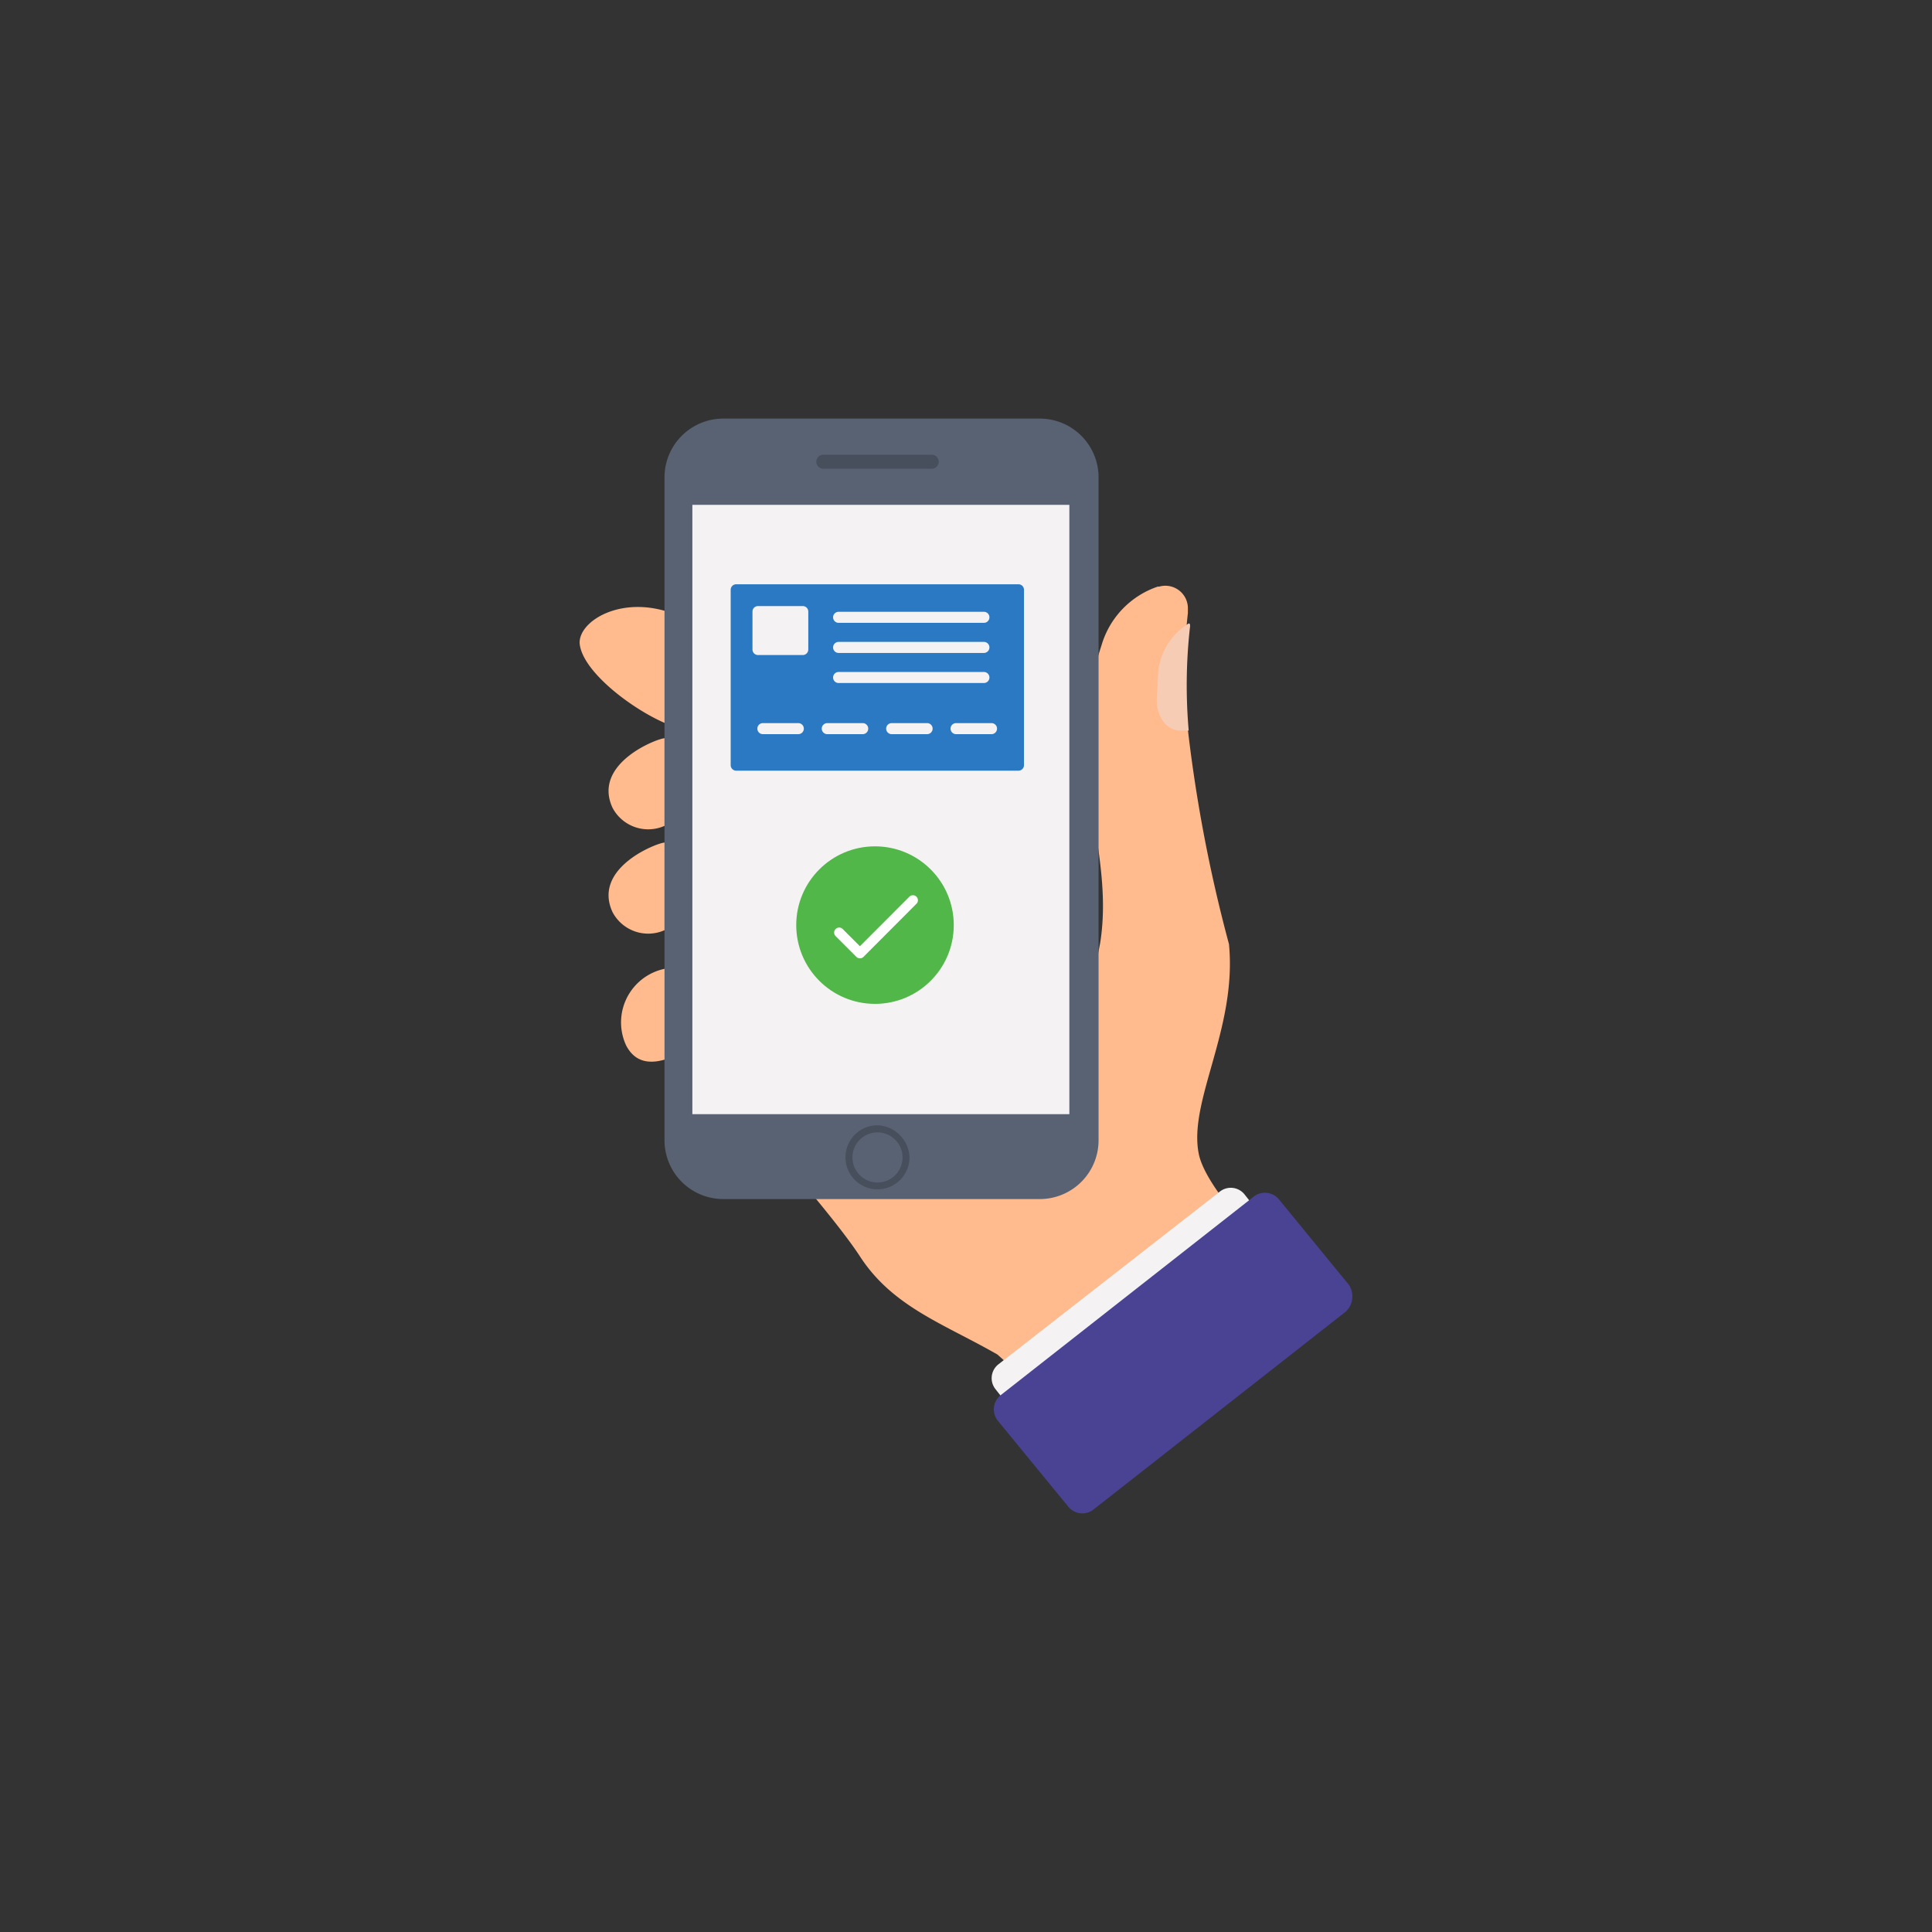 <svg xmlns="http://www.w3.org/2000/svg" xmlns:xlink="http://www.w3.org/1999/xlink" width="60" height="60" viewBox="0 0 60 60">
  <rect x="0" y="0" width="60" height="60" fill="#333333" stroke="none"/>
  <defs>
    <clipPath id="clip-path">
      <circle id="Ellipse_1137" data-name="Ellipse 1137" cx="30" cy="30" r="30" transform="translate(1409 126)" fill="#fff" stroke="#707070" stroke-width="1"/>
    </clipPath>
  </defs>
  <g id="Mask_Group_17722" data-name="Mask Group 17722" transform="translate(-1409 -126)" clip-path="url(#clip-path)">
    <g id="Group_20992" data-name="Group 20992" transform="translate(1214 -252)">
      <g id="Group_20846" data-name="Group 20846" transform="translate(213.001 391)">
        <path id="Path_110051" data-name="Path 110051" d="M15.691,26.2v2.765c-.638.259-1.149.216-1.446-.346A1.7,1.7,0,0,1,15.691,26.2Zm-.255-7.129v2.722a1.251,1.251,0,0,1-1.617-.562C13.182,19.851,15.224,19.073,15.436,19.073Zm0,3.24v2.722a1.251,1.251,0,0,1-1.617-.562C13.182,23.091,15.224,22.313,15.436,22.313Zm.213-3.629c-1.064-.389-2.765-1.642-2.85-2.549-.043-.691,1.276-1.512,2.85-.95Zm15.4,20.047c1.234-1.037,2.553-1.987,3.914-2.938-1.191-1.167-2.723-2.808-2.935-3.8-.34-1.642,1.191-3.888.936-6.524a46,46,0,0,1-1.319-7.042,16.452,16.452,0,0,1,.043-3.24v-.13a.7.7,0,0,0-.893-.691h-.043a2.733,2.733,0,0,0-1.744,1.815c-1.234,3.759.425,6.265-.043,9.246a34.635,34.635,0,0,0-.51,3.586c0,.173-.043.6-.043.6-.128,1.685-.213-3.067-1.361-2.031s-3.361.778-5.02.648L26.667,15.1,16.074,28.751s4.3,4.666,5.445,6.437c1.021,1.555,2.6,2.074,4.254,3.024a13.685,13.685,0,0,1,2.765,3.37A11.167,11.167,0,0,1,31.049,38.731Z" transform="translate(-12.798 -9.146)" fill="#ffba8d"/>
        <path id="Path_110052" data-name="Path 110052" d="M30.565,1h-9.85A1.826,1.826,0,0,0,18.9,2.815V23.423a1.826,1.826,0,0,0,1.815,1.815h9.85a1.826,1.826,0,0,0,1.815-1.815V2.815A1.826,1.826,0,0,0,30.565,1Z" transform="translate(-16.264 -1)" fill="#596273"/>
        <rect id="Rectangle_10732" data-name="Rectangle 10732" width="11.708" height="18.923" transform="translate(3.501 2.679)" fill="#f4f2f3"/>
        <path id="Path_110053" data-name="Path 110053" d="M55.937,16.086a16.2,16.2,0,0,0-.043,3.24h-.259c-.432,0-.734-.432-.734-.95l.043-.821v-.043A2,2,0,0,1,55.894,16C55.937,16,55.937,16.043,55.937,16.086Z" transform="translate(-36.979 -9.638)" fill="#f7ccb5"/>
        <path id="Path_110054" data-name="Path 110054" d="M53.451,60.852l-2.376-3.024a.547.547,0,0,0-.778-.086L43.428,63.1a.547.547,0,0,0-.086.778L45.718,66.9a.547.547,0,0,0,.778.086l6.869-5.4A.539.539,0,0,0,53.451,60.852Z" transform="translate(-30.422 -33.73)" fill="#f4f2f3"/>
        <path id="Path_110055" data-name="Path 110055" d="M54.406,60.84,52.245,58.2a.565.565,0,0,0-.821-.086L43.6,64.253a.565.565,0,0,0-.086.821l2.16,2.635a.565.565,0,0,0,.821.086l7.82-6.135A.654.654,0,0,0,54.406,60.84Z" transform="translate(-30.512 -33.934)" fill="#4a4292"/>
        <path id="Path_110059" data-name="Path 110059" d="M33.686,4.032h-3.37a.216.216,0,0,1,0-.432h3.37a.216.216,0,1,1,0,.432ZM32,24.424a.994.994,0,1,0,.994.994A1.035,1.035,0,0,0,32,24.424ZM32,26.2a.778.778,0,1,1,.778-.778A.774.774,0,0,1,32,26.2Z" transform="translate(-22.75 -2.477)" fill="#474e5c"/>
        <path id="Path_110060" data-name="Path 110060" d="M10.938,26.045H2.171A.172.172,0,0,0,2,26.216v5.447a.172.172,0,0,0,.171.171h8.767a.172.172,0,0,0,.171-.171V26.216A.172.172,0,0,0,10.938,26.045ZM5.352,26.9H9.864a.171.171,0,1,1,0,.343H5.352a.171.171,0,0,1,0-.343Zm0,.935H9.864a.171.171,0,1,1,0,.343H5.352a.171.171,0,1,1,0-.343Zm0,.934H9.864a.171.171,0,0,1,0,.343H5.352a.171.171,0,0,1,0-.343ZM4.1,30.7H3a.171.171,0,1,1,0-.343H4.1a.171.171,0,1,1,0,.343Zm.31-2.628a.172.172,0,0,1-.171.171H2.848a.172.172,0,0,1-.171-.171V26.893a.171.171,0,0,1,.171-.171H4.239a.171.171,0,0,1,.171.171V28.07ZM6.1,30.7H5a.171.171,0,1,1,0-.343H6.1a.171.171,0,1,1,0,.343Zm2,0h-1.1a.171.171,0,1,1,0-.343h1.1a.171.171,0,1,1,0,.343Zm2,0h-1.1a.171.171,0,1,1,0-.343h1.1a.171.171,0,1,1,0,.343Z" transform="translate(2.691 -20.9)" fill="#2b79c2"/>
      </g>
      <g id="Group_20847" data-name="Group 20847" transform="translate(219.728 404.284)">
        <g id="Group_20841" data-name="Group 20841" transform="translate(0 0)">
          <circle id="Ellipse_1110" data-name="Ellipse 1110" cx="2.446" cy="2.446" r="2.446" fill="#50b748"/>
        </g>
        <g id="Group_20842" data-name="Group 20842" transform="translate(0.57 0.571)">
          <path id="Path_110040" data-name="Path 110040" d="M0,0H3.75V3.75H0Z" fill="none"/>
          <path id="Path_110041" data-name="Path 110041" d="M4.636,7.6l-.542-.542a.156.156,0,0,0-.22.22l.653.653a.156.156,0,0,0,.22,0L6.4,6.274a.156.156,0,0,0-.22-.22Z" transform="translate(-3.229 -5.069)" fill="#fff"/>
        </g>
      </g>
    </g>
  </g>
</svg>
